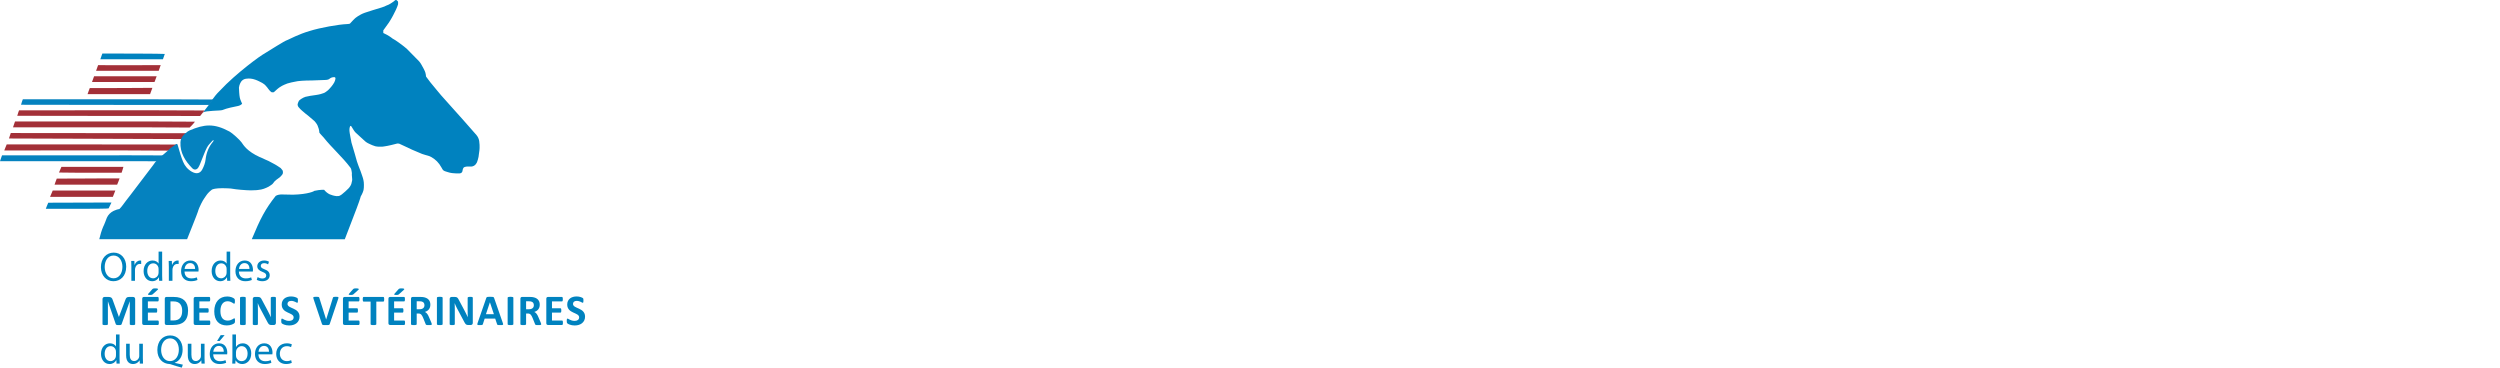 <svg width="680" height="100" viewBox="0 0 680 100" fill="none" xmlns="http://www.w3.org/2000/svg">
<g clip-path="url(#clip0_3937_46)">
<path fill-rule="evenodd" clip-rule="evenodd" d="M130.346 38.385C130.252 37.768 129.987 37.188 129.579 36.715C128.076 34.969 124.049 30.44 122.275 28.484C122.275 28.466 120.718 26.753 119.96 25.893C119.96 25.875 117.982 23.554 117.039 22.367C117.039 22.349 116.241 21.347 115.883 20.824C115.877 20.524 115.784 20.087 115.707 19.782C115.67 19.642 115.622 19.505 115.561 19.373C115.408 19.044 115.139 18.452 114.891 18.07C114.764 17.782 114.56 17.495 114.521 17.412C114.476 17.355 114.393 17.207 114.311 17.085C114.311 17.067 114.103 16.801 114.009 16.692C114.009 16.674 110.674 13.294 110.593 13.221C110.5 13.142 110.458 13.098 110.318 13.001C109.39 12.22 107.58 10.883 106.736 10.465C106.538 10.293 105.716 9.634 104.256 8.977V8.261C104.646 7.714 105.798 6.13 105.798 6.112C105.941 5.888 106.24 5.414 106.24 5.396C106.268 5.315 107.027 4.107 107.011 4.018C107.077 3.863 107.672 2.688 107.727 2.585C107.872 2.271 108.252 1.356 108.278 1.152V0.712C108.285 0.576 108.286 0.446 108.223 0.381C108.139 0.266 108.046 0.163 107.932 0.078C107.786 -0.029 107.584 -0.023 107.442 0.089C107.224 0.26 107.05 0.474 106.79 0.601C106.772 0.601 106.455 0.836 106.294 0.932C106.276 0.932 106.013 1.073 105.908 1.152C105.89 1.152 105.706 1.299 105.577 1.317C105.3 1.408 104.789 1.653 104.586 1.758C104.567 1.758 103.988 1.985 103.814 2.033C102.828 2.333 99.65 3.288 99.241 3.466C97.711 4.009 96.677 4.889 96.541 5.009C96.523 5.009 95.623 5.909 95.218 6.387C95.151 6.539 94.433 6.52 94.336 6.552C92.103 6.644 87.154 7.502 84.215 8.432C81.375 9.246 78.641 10.691 78.246 10.85C77.256 11.155 73.716 13.513 71.369 14.908C71.239 14.917 64.45 19.669 59.7 24.772C58.106 26.3 56.797 28.538 56.797 28.538C56.415 29.057 55.23 30.545 55.213 30.595C55.966 30.053 59.961 30.152 60.483 29.937C61.743 29.417 63.637 29.046 64.759 28.825C65.104 28.756 65.64 28.511 65.856 28.21C65.852 28.185 65.326 27.087 65.238 26.61C65.084 25.993 64.992 24.139 64.992 23.826C65.086 23.006 65.489 22.347 65.578 22.221C65.883 21.785 66.357 21.493 66.885 21.419C67.967 21.269 68.535 21.447 68.795 21.485C69.741 21.717 70.454 22.116 70.472 22.116C71.845 22.742 72.192 23.197 72.316 23.362C72.58 23.658 72.755 23.829 72.913 24.093C72.913 24.111 73.482 24.884 73.881 25.09C74.09 25.121 74.41 25.142 74.529 25.04C75.084 24.548 75.734 23.887 76.416 23.523C76.711 23.305 77.97 22.747 78.176 22.704C78.883 22.497 79.631 22.32 80.368 22.195C80.98 22.02 82.733 21.885 84.853 21.885C85.264 21.863 88.551 21.741 88.716 21.741C89.569 21.686 89.646 21.319 89.934 21.221C90.186 21.056 90.704 20.946 91.085 21C91.329 21.21 91.229 21.376 91.229 21.432C91.222 21.504 91.185 22.16 90.532 23.03C90.146 23.618 89.246 24.543 89.228 24.543C89.054 24.684 88.408 25.193 88.14 25.285C87.652 25.483 86.845 25.721 85.959 25.838C84.88 25.953 83.811 26.17 83.081 26.336C82.372 26.546 81.439 27.205 81.309 27.417C81.181 27.624 81.005 28.1 80.966 28.296C80.91 28.569 81.037 28.928 81.215 29.143C81.935 30.014 82.338 30.216 83.175 30.97L83.739 31.401C83.891 31.521 85.549 32.928 85.549 32.946C86.131 33.611 86.427 34.101 86.529 34.59C86.603 34.626 86.875 35.59 86.861 36.068C87.029 36.36 87.997 37.34 87.997 37.359C90.296 40.257 93.097 42.651 95.324 45.62C95.444 45.779 95.524 45.965 95.558 46.162C95.617 46.492 95.78 47.086 95.698 47.554C95.698 47.654 95.751 48.331 95.791 48.704C95.809 48.862 95.797 49.02 95.761 49.175C95.683 49.504 95.555 50.044 95.555 50.056C95.327 50.655 94.894 51.2 94.445 51.577C94.442 51.61 93.508 52.476 93.012 52.844C92.994 52.844 92.669 53.138 92.406 53.23C92.142 53.377 91.524 53.34 91.524 53.34C90.899 53.289 90.091 53.045 89.65 52.844C89.047 52.548 88.571 52.122 88.162 51.632C88.162 51.632 87.24 51.535 85.517 51.908C85.507 51.989 83.897 52.842 79.731 52.955C79.253 52.955 77.159 52.899 76.866 52.899C76.081 52.867 75.454 52.994 74.992 53.285C72.182 56.827 70.82 59.435 68.486 65.064C69.884 65.042 91.185 65.086 93.783 65.078C93.828 64.902 97.608 55.217 97.641 54.939C97.893 54.158 98.066 53.73 98.129 53.414C98.556 52.737 98.885 51.843 98.908 51.522C99.016 50.923 99.019 49.57 98.853 48.986C98.805 48.502 98.144 46.829 98.137 46.727C98.141 46.63 97.909 46.201 97.861 46.011C97.861 45.993 97.107 44.101 97.09 43.917C97.025 43.652 96.513 41.959 96.483 41.768C96.483 41.75 95.632 38.873 95.601 38.792C95.601 38.737 95.034 35.953 95.05 35.597V35.101C95.034 34.846 95.142 34.699 95.2 34.409C95.234 34.239 95.457 34.196 95.552 34.341C95.706 34.576 95.877 34.893 95.988 35.046C95.988 35.064 96.451 35.82 96.759 36.092C96.759 36.111 99.33 38.462 99.349 38.462C99.423 38.517 99.71 38.742 99.728 38.742C99.802 38.797 100.27 39.063 100.625 39.207C100.889 39.336 101.549 39.637 102.087 39.782C102.216 39.836 102.876 39.894 102.931 39.894H103.978C104.052 39.894 104.332 39.843 104.419 39.838C105.52 39.709 107.645 39.151 107.725 39.122C108.131 38.952 108.578 39.085 108.596 39.085C108.737 39.11 111.352 40.395 112.053 40.701C112.071 40.701 114.774 41.864 114.794 41.864C116.411 42.414 116.474 42.271 117.268 42.694C118.496 43.376 119.378 44.284 120.056 45.517C120.139 45.645 120.332 46.032 120.401 46.12C120.401 46.139 120.658 46.396 120.676 46.396C120.759 46.46 120.988 46.562 121.007 46.562C121.11 46.57 122.319 47.044 122.995 47.084C123.36 47.117 123.321 47.113 123.376 47.113C123.473 47.144 123.964 47.168 124.092 47.168H124.753C125.629 47.211 125.795 46.738 125.855 46.177C125.847 46.04 125.966 45.864 125.966 45.846C126.047 45.614 126.21 45.466 126.462 45.405C126.741 45.341 126.884 45.277 127.178 45.295C127.539 45.286 128.096 45.295 128.169 45.295C128.464 45.314 128.623 45.197 128.831 45.13C129.216 44.97 129.554 44.521 129.657 44.303C129.758 44.165 130.23 42.822 130.254 41.964C130.263 41.882 130.37 41.246 130.37 41.117C130.395 41.052 130.562 39.814 130.344 38.389L130.346 38.385Z" fill="#0082BF"/>
<path fill-rule="evenodd" clip-rule="evenodd" d="M43.708 17.707C43.488 18.295 43.339 18.762 43.164 19.265H26.129C26.311 18.723 26.5 18.219 26.682 17.721C32.366 17.729 38.093 17.767 43.708 17.707Z" fill="#A33038"/>
<path fill-rule="evenodd" clip-rule="evenodd" d="M25.587 20.753H42.607C42.435 21.294 42.219 21.742 42.036 22.295H25.028C25.217 21.767 25.394 21.258 25.587 20.753Z" fill="#A33038"/>
<path fill-rule="evenodd" clip-rule="evenodd" d="M41.449 23.893C41.189 24.59 41.039 25.03 40.823 25.602H23.815C24.024 25.058 24.193 24.474 24.421 23.949C30.131 23.965 35.803 23.942 41.449 23.893Z" fill="#A33038"/>
<path fill-rule="evenodd" clip-rule="evenodd" d="M53.015 33.096C52.871 33.396 51.648 34.675 51.576 34.694C35.044 34.565 20.16 34.675 3.536 34.638C3.815 33.905 3.892 33.492 4.087 33.04C20.896 33.077 36.298 32.967 53.015 33.096Z" fill="#A33038"/>
<path fill-rule="evenodd" clip-rule="evenodd" d="M50.712 36.231C50.697 36.345 49.499 37.728 49.45 37.825C49.432 37.825 18.166 37.715 2.434 37.669C2.631 37.039 2.752 36.651 2.929 36.182C19.148 36.182 34.492 36.231 50.712 36.231Z" fill="#A33038"/>
<path fill-rule="evenodd" clip-rule="evenodd" d="M48.144 39.309C48.106 39.437 46.151 40.967 46.106 40.977C31.375 40.848 15.989 40.959 1.165 40.921C1.391 40.284 1.579 39.907 1.827 39.268C17.171 39.226 32.813 39.337 48.144 39.309Z" fill="#A33038"/>
<path fill-rule="evenodd" clip-rule="evenodd" d="M16.706 45.385H33.568C33.434 45.948 33.239 46.453 33.072 46.983C27.393 46.969 21.642 47.024 16.044 46.928C16.259 46.408 16.469 45.929 16.706 45.385Z" fill="#A33038"/>
<path fill-rule="evenodd" clip-rule="evenodd" d="M32.521 48.526C32.35 49.145 32.072 49.656 31.86 50.234H14.832C15.009 49.658 15.245 49.142 15.438 48.581C21.184 48.614 26.767 48.484 32.521 48.526Z" fill="#A33038"/>
<path fill-rule="evenodd" clip-rule="evenodd" d="M14.337 51.832H31.365C31.152 52.409 30.933 52.98 30.703 53.541H13.62C13.854 52.996 14.069 52.464 14.336 51.832H14.337Z" fill="#A33038"/>
<path fill-rule="evenodd" clip-rule="evenodd" d="M30.319 55.083C30.161 55.444 29.804 56.158 29.546 56.681C29.046 56.843 17.533 56.791 12.463 56.791C12.496 56.622 12.774 56.008 13.124 55.138C15.09 55.138 29.015 55.082 30.319 55.082V55.083Z" fill="#0082BF"/>
<path fill-rule="evenodd" clip-rule="evenodd" d="M55.629 30.05C55.544 30.172 55.177 30.647 54.44 31.546C36.949 31.587 22.153 31.488 4.692 31.498C5.033 30.452 5.001 30.415 5.188 30.009C22.931 30.031 37.971 29.943 55.628 30.049L55.629 30.05Z" fill="#A33038"/>
<path fill-rule="evenodd" clip-rule="evenodd" d="M44.824 14.674C44.659 15.158 44.46 15.631 44.314 16.123H27.286C27.416 15.675 27.8 14.698 27.837 14.557C31.511 14.557 44.343 14.576 44.823 14.674H44.824Z" fill="#0082BF"/>
<path fill-rule="evenodd" clip-rule="evenodd" d="M47.17 42.277C31.795 42.194 15.902 42.283 0.552 42.25C0.357 42.701 0.281 43.116 0.001 43.848C15.233 43.881 31.459 43.791 46.786 43.876C46.902 43.34 47.029 42.807 47.171 42.277H47.17Z" fill="#0582BF"/>
<path fill-rule="evenodd" clip-rule="evenodd" d="M58.085 27.062C58.015 27.249 57.189 28.035 56.989 28.55C39.498 28.591 23.175 28.485 5.715 28.495C6.056 27.449 6.024 27.412 6.211 27.007C23.954 27.028 40.426 26.956 58.084 27.062H58.085Z" fill="#0582BF"/>
<path d="M76.847 46.322C76.708 46.112 76.351 45.716 76.351 45.716C76.152 45.553 75.524 45.165 75.524 45.165C75.387 45.083 75.084 44.889 75.084 44.889C74.98 44.809 74.699 44.669 74.699 44.669C74.6 44.61 73.308 43.912 73.046 43.787C72.901 43.719 71.419 43.09 71.227 42.961C71.187 42.942 70.982 42.853 70.688 42.727C70.686 42.732 70.683 42.737 70.681 42.742C67.203 41.144 66.273 39.546 65.674 38.689C65.235 38.06 63.226 36.209 62.403 35.767C58.185 33.497 55.569 33.773 51.569 35.475C51.391 35.55 51.222 35.653 51.064 35.763C50.025 36.48 49.151 37.361 49.083 38.672C48.935 41.475 50.332 43.747 52.284 45.749C52.843 46.324 53.55 46.204 53.964 45.532C54.327 44.944 54.541 44.265 54.811 43.621C55.302 42.448 55.712 41.233 56.299 40.11C56.658 39.423 57.278 38.872 57.792 38.27C57.866 38.183 58.014 38.157 58.127 38.104C58.08 38.234 58.065 38.391 57.98 38.491C56.763 39.914 56.122 41.559 55.911 43.438C55.81 44.338 55.459 45.236 55.045 46.044C54.449 47.208 53.427 47.401 52.2 46.724C51.055 46.091 50.257 45.114 49.789 43.98C49.238 42.649 48.855 41.255 48.46 39.874C48.282 39.25 48.262 39.08 47.95 39.172C47.911 39.207 47.871 39.24 47.825 39.271C47.316 39.613 46.819 39.984 46.31 40.336C46.079 40.583 45.829 40.812 45.603 41.019C44.976 41.595 44.311 42.136 43.656 42.684C43.655 42.683 43.653 42.682 43.652 42.681C43.625 42.705 43.599 42.728 43.574 42.752C43.54 42.781 43.506 42.81 43.472 42.838C43.474 42.839 43.475 42.841 43.477 42.842C42.788 43.484 42.302 44.032 42.185 44.172C42.015 44.426 41.634 44.944 41.634 44.944C41.291 45.409 35.517 52.99 35.517 52.99C35.261 53.302 34.746 53.981 34.746 53.981C34.576 54.215 34.195 54.697 34.195 54.697C33.623 55.411 33.141 56.215 32.486 56.846C32.006 56.917 31.6 57.061 31.219 57.232C30.983 57.332 30.878 57.368 30.834 57.397C30.052 57.809 29.441 58.393 29.07 59.215C29.038 59.331 28.233 61.428 28.079 61.64C27.652 62.629 27.27 63.916 27 65.059C27.174 65.067 48.677 65.059 50.893 65.057C50.91 64.983 53.744 57.971 53.813 57.617C54.197 56.215 55.338 54.239 55.302 54.366C55.331 54.285 55.467 54.091 55.467 54.091C55.693 53.748 56.182 53.044 56.182 53.044C56.364 52.783 56.574 52.554 56.789 52.328C56.789 52.328 57.345 51.764 57.671 51.557C58.648 51.155 60.188 51.209 60.38 51.192L60.464 51.188L61.969 51.226C62.391 51.243 62.795 51.281 62.795 51.281C64.628 51.609 66.875 51.72 66.875 51.72C67.639 51.808 69.607 51.756 69.739 51.722C69.739 51.722 70.154 51.697 70.235 51.666C71.369 51.57 72.229 51.2 73.046 50.784C73.454 50.562 74.027 50.131 74.148 50.013L74.368 49.737C74.79 49.058 75.519 48.686 76.132 48.195C76.132 48.195 76.668 47.684 76.848 47.368C77.014 47.124 76.983 46.575 76.848 46.322H76.847Z" fill="#0582BF"/>
<path d="M32.518 90.971V97.5C32.518 97.98 32.541 98.527 32.563 98.895H31.692L31.648 97.958H31.614C31.324 98.56 30.677 99.017 29.795 99.017C28.489 99.017 27.473 97.912 27.473 96.272C27.462 94.475 28.59 93.381 29.896 93.381C30.733 93.381 31.279 93.771 31.525 94.196H31.547V90.97H32.518V90.971ZM31.547 95.692C31.547 95.569 31.536 95.401 31.503 95.279C31.358 94.665 30.822 94.151 30.085 94.151C29.069 94.151 28.467 95.044 28.467 96.227C28.467 97.321 29.014 98.225 30.063 98.225C30.721 98.225 31.324 97.779 31.503 97.054C31.536 96.92 31.547 96.786 31.547 96.629V95.692Z" fill="#0082BF"/>
<path d="M38.859 97.41C38.859 97.98 38.87 98.47 38.903 98.895H38.032L37.977 98.013H37.955C37.709 98.448 37.129 99.017 36.169 99.017C35.32 99.017 34.304 98.538 34.304 96.651V93.493H35.287V96.473C35.287 97.5 35.611 98.203 36.493 98.203C37.151 98.203 37.609 97.745 37.787 97.299C37.843 97.165 37.876 96.986 37.876 96.797V93.494H38.859V97.412V97.41Z" fill="#0082BF"/>
<path d="M49.452 100C48.436 99.733 47.443 99.431 46.572 99.129C46.404 99.073 46.259 99.017 46.114 99.017C44.317 98.95 42.8 97.634 42.8 95.2C42.8 92.767 44.262 91.238 46.293 91.238C48.325 91.238 49.675 92.823 49.675 95.044C49.675 96.986 48.782 98.214 47.532 98.66V98.705C48.28 98.895 49.095 99.073 49.731 99.184L49.453 99.999L49.452 100ZM48.648 95.1C48.648 93.582 47.867 92.031 46.271 92.031C44.675 92.031 43.827 93.549 43.827 95.178C43.827 96.807 44.697 98.225 46.237 98.225C47.777 98.225 48.647 96.807 48.647 95.1H48.648Z" fill="#0082BF"/>
<path d="M55.635 97.41C55.635 97.98 55.647 98.47 55.68 98.895H54.809L54.754 98.013H54.731C54.486 98.448 53.906 99.017 52.945 99.017C52.097 99.017 51.081 98.538 51.081 96.651V93.493H52.063V96.473C52.063 97.5 52.387 98.203 53.269 98.203C53.928 98.203 54.385 97.745 54.563 97.299C54.62 97.165 54.653 96.986 54.653 96.797V93.494H55.635V97.412V97.41Z" fill="#0082BF"/>
<path d="M57.991 96.373C58.013 97.701 58.85 98.248 59.843 98.248C60.546 98.248 60.981 98.126 61.338 97.97L61.517 98.673C61.171 98.829 60.569 99.019 59.709 99.019C58.046 99.019 57.052 97.913 57.052 96.284C57.052 94.655 58.013 93.382 59.587 93.382C61.361 93.382 61.819 94.923 61.819 95.916C61.819 96.117 61.808 96.262 61.786 96.374H57.991V96.373ZM60.871 95.67C60.882 95.056 60.614 94.085 59.509 94.085C58.505 94.085 58.08 94.989 58.003 95.67H60.872H60.871ZM61.094 91.161L59.732 92.757H59.041L60.023 91.161H61.095H61.094Z" fill="#0082BF"/>
<path d="M63.215 90.971H64.186V94.364H64.208C64.554 93.761 65.18 93.381 66.05 93.381C67.4 93.381 68.337 94.497 68.337 96.126C68.337 98.057 67.109 99.017 65.904 99.017C65.122 99.017 64.498 98.716 64.085 98.013H64.062L64.006 98.895H63.169C63.192 98.527 63.214 97.98 63.214 97.5V90.971H63.215ZM64.186 96.73C64.186 96.852 64.197 96.975 64.23 97.087C64.409 97.767 64.99 98.236 65.704 98.236C66.741 98.236 67.345 97.4 67.345 96.161C67.345 95.078 66.787 94.151 65.727 94.151C65.068 94.151 64.444 94.62 64.243 95.357C64.209 95.48 64.186 95.614 64.186 95.77V96.731V96.73Z" fill="#0082BF"/>
<path d="M70.291 96.373C70.313 97.701 71.151 98.248 72.145 98.248C72.847 98.248 73.283 98.126 73.64 97.97L73.819 98.673C73.473 98.828 72.871 99.019 72.011 99.019C70.348 99.019 69.354 97.913 69.354 96.284C69.354 94.655 70.314 93.382 71.888 93.382C73.663 93.382 74.121 94.923 74.121 95.916C74.121 96.117 74.109 96.262 74.087 96.374H70.292L70.291 96.373ZM73.171 95.67C73.182 95.056 72.915 94.085 71.81 94.085C70.805 94.085 70.381 94.989 70.303 95.67H73.172H73.171Z" fill="#0082BF"/>
<path d="M79.366 98.705C79.109 98.828 78.54 99.017 77.814 99.017C76.184 99.017 75.124 97.912 75.124 96.26C75.124 94.608 76.263 93.38 78.026 93.38C78.607 93.38 79.12 93.525 79.388 93.671L79.165 94.419C78.93 94.296 78.562 94.162 78.026 94.162C76.787 94.162 76.118 95.089 76.118 96.205C76.118 97.455 76.921 98.225 77.993 98.225C78.551 98.225 78.919 98.091 79.199 97.969L79.366 98.706V98.705Z" fill="#0082BF"/>
<path d="M36.766 88.179C36.766 88.218 36.755 88.253 36.734 88.285C36.712 88.316 36.673 88.342 36.616 88.361C36.559 88.381 36.484 88.396 36.389 88.408C36.294 88.42 36.175 88.426 36.03 88.426C35.885 88.426 35.771 88.42 35.676 88.408C35.581 88.396 35.507 88.381 35.452 88.361C35.397 88.341 35.357 88.316 35.334 88.285C35.311 88.253 35.299 88.218 35.299 88.179V81.974H35.287L33.078 88.173C33.062 88.224 33.036 88.266 33.001 88.3C32.966 88.333 32.918 88.36 32.856 88.379C32.795 88.399 32.718 88.411 32.624 88.417C32.529 88.423 32.416 88.426 32.282 88.426C32.148 88.426 32.035 88.421 31.94 88.411C31.846 88.401 31.768 88.386 31.708 88.364C31.647 88.343 31.599 88.316 31.563 88.285C31.528 88.253 31.504 88.216 31.493 88.173L29.36 81.974H29.348V88.179C29.348 88.218 29.337 88.253 29.316 88.285C29.293 88.316 29.253 88.342 29.195 88.361C29.136 88.381 29.06 88.396 28.968 88.408C28.875 88.42 28.756 88.426 28.612 88.426C28.467 88.426 28.352 88.42 28.258 88.408C28.163 88.396 28.088 88.381 28.03 88.361C27.973 88.341 27.934 88.316 27.913 88.285C27.891 88.253 27.881 88.218 27.881 88.179V81.385C27.881 81.185 27.934 81.031 28.039 80.926C28.145 80.82 28.287 80.767 28.464 80.767H29.477C29.659 80.767 29.813 80.782 29.943 80.811C30.073 80.84 30.184 80.889 30.279 80.958C30.373 81.026 30.452 81.117 30.514 81.229C30.577 81.341 30.632 81.48 30.679 81.645L32.329 86.188H32.352L34.061 81.657C34.112 81.492 34.168 81.352 34.229 81.238C34.289 81.125 34.361 81.032 34.441 80.962C34.522 80.891 34.617 80.841 34.727 80.812C34.836 80.783 34.964 80.768 35.11 80.768H36.153C36.258 80.768 36.35 80.782 36.426 80.809C36.503 80.836 36.566 80.876 36.615 80.93C36.665 80.983 36.702 81.047 36.727 81.124C36.752 81.2 36.765 81.288 36.765 81.386V88.18L36.766 88.179Z" fill="#0082BF"/>
<path d="M43.2 87.785C43.2 87.898 43.195 87.994 43.185 88.07C43.175 88.147 43.161 88.209 43.141 88.257C43.121 88.304 43.096 88.338 43.067 88.36C43.038 88.381 43.005 88.392 42.97 88.392H39.139C39.01 88.392 38.901 88.354 38.812 88.278C38.724 88.201 38.68 88.076 38.68 87.903V81.257C38.68 81.085 38.724 80.96 38.812 80.883C38.901 80.807 39.01 80.769 39.139 80.769H42.946C42.981 80.769 43.012 80.779 43.04 80.798C43.067 80.818 43.091 80.852 43.111 80.901C43.13 80.951 43.145 81.013 43.155 81.091C43.165 81.167 43.17 81.264 43.17 81.382C43.17 81.492 43.165 81.585 43.155 81.662C43.145 81.738 43.131 81.8 43.111 81.848C43.09 81.895 43.067 81.929 43.04 81.951C43.013 81.972 42.981 81.984 42.946 81.984H40.223V83.846H42.527C42.562 83.846 42.595 83.857 42.625 83.878C42.654 83.899 42.679 83.933 42.698 83.979C42.717 84.024 42.732 84.084 42.742 84.162C42.752 84.238 42.758 84.332 42.758 84.441C42.758 84.551 42.752 84.649 42.742 84.724C42.732 84.798 42.718 84.859 42.698 84.904C42.678 84.949 42.654 84.981 42.625 85.001C42.596 85.021 42.562 85.031 42.527 85.031H40.223V87.181H42.969C43.004 87.181 43.036 87.192 43.066 87.214C43.095 87.235 43.121 87.27 43.14 87.317C43.159 87.365 43.174 87.426 43.184 87.503C43.194 87.58 43.199 87.675 43.199 87.789L43.2 87.785ZM41.385 78.711C41.436 78.652 41.486 78.606 41.535 78.569C41.584 78.534 41.642 78.507 41.712 78.487C41.78 78.467 41.864 78.455 41.962 78.449C42.061 78.443 42.182 78.44 42.327 78.44C42.508 78.44 42.648 78.452 42.748 78.475C42.849 78.498 42.917 78.529 42.955 78.566C42.992 78.604 43.001 78.646 42.981 78.693C42.961 78.74 42.923 78.79 42.869 78.84L41.561 80.019C41.522 80.054 41.481 80.084 41.44 80.11C41.399 80.135 41.349 80.157 41.29 80.174C41.231 80.192 41.161 80.204 41.078 80.213C40.996 80.221 40.893 80.225 40.772 80.225C40.638 80.225 40.531 80.219 40.451 80.207C40.37 80.195 40.313 80.176 40.28 80.15C40.246 80.125 40.233 80.092 40.242 80.053C40.25 80.013 40.277 79.966 40.324 79.911L41.385 78.709V78.711Z" fill="#0082BF"/>
<path d="M51.155 84.467C51.155 85.166 51.064 85.765 50.882 86.261C50.699 86.758 50.437 87.163 50.096 87.478C49.754 87.793 49.338 88.023 48.85 88.17C48.361 88.317 47.779 88.391 47.103 88.391H45.282C45.152 88.391 45.043 88.353 44.955 88.277C44.866 88.2 44.822 88.075 44.822 87.903V81.256C44.822 81.083 44.866 80.959 44.955 80.882C45.043 80.806 45.152 80.768 45.282 80.768H47.238C47.917 80.768 48.494 80.847 48.967 81.006C49.441 81.165 49.839 81.401 50.163 81.713C50.487 82.026 50.733 82.411 50.902 82.87C51.071 83.33 51.155 83.862 51.155 84.467ZM49.553 84.521C49.553 84.16 49.51 83.824 49.426 83.513C49.341 83.202 49.206 82.934 49.02 82.706C48.833 82.478 48.593 82.3 48.3 82.172C48.008 82.045 47.624 81.981 47.149 81.981H46.366V87.166H47.173C47.598 87.166 47.955 87.111 48.245 87.001C48.536 86.892 48.778 86.726 48.973 86.504C49.167 86.281 49.313 86.006 49.41 85.676C49.506 85.346 49.554 84.961 49.554 84.522L49.553 84.521Z" fill="#0082BF"/>
<path d="M57.2 87.785C57.2 87.898 57.195 87.994 57.185 88.07C57.175 88.147 57.161 88.209 57.141 88.257C57.121 88.304 57.097 88.338 57.067 88.36C57.038 88.381 57.005 88.392 56.97 88.392H53.139C53.01 88.392 52.901 88.354 52.813 88.278C52.724 88.201 52.68 88.076 52.68 87.903V81.257C52.68 81.084 52.724 80.96 52.813 80.883C52.901 80.807 53.01 80.769 53.139 80.769H56.946C56.981 80.769 57.012 80.779 57.04 80.798C57.067 80.818 57.092 80.852 57.111 80.901C57.13 80.951 57.145 81.013 57.155 81.091C57.165 81.167 57.17 81.264 57.17 81.382C57.17 81.492 57.165 81.585 57.155 81.662C57.145 81.738 57.131 81.8 57.111 81.848C57.09 81.895 57.067 81.929 57.04 81.951C57.013 81.972 56.981 81.984 56.946 81.984H54.224V83.846H56.527C56.563 83.846 56.595 83.857 56.625 83.878C56.654 83.899 56.679 83.933 56.698 83.979C56.718 84.024 56.733 84.084 56.743 84.162C56.753 84.238 56.758 84.332 56.758 84.441C56.758 84.551 56.753 84.649 56.743 84.724C56.733 84.798 56.718 84.859 56.698 84.904C56.678 84.949 56.654 84.981 56.625 85.001C56.596 85.021 56.563 85.031 56.527 85.031H54.224V87.181H56.969C57.004 87.181 57.036 87.192 57.066 87.214C57.096 87.235 57.121 87.27 57.14 87.317C57.159 87.365 57.174 87.426 57.184 87.503C57.194 87.58 57.199 87.675 57.199 87.789L57.2 87.785Z" fill="#0082BF"/>
<path d="M63.918 87.237C63.918 87.335 63.915 87.419 63.909 87.487C63.903 87.555 63.894 87.615 63.883 87.664C63.87 87.713 63.855 87.756 63.835 87.791C63.815 87.826 63.784 87.866 63.741 87.912C63.697 87.957 63.614 88.015 63.49 88.085C63.367 88.156 63.216 88.224 63.037 88.289C62.858 88.353 62.654 88.407 62.424 88.451C62.194 88.494 61.946 88.515 61.679 88.515C61.156 88.515 60.686 88.434 60.265 88.274C59.845 88.113 59.488 87.872 59.193 87.552C58.899 87.232 58.672 86.832 58.516 86.353C58.359 85.873 58.28 85.316 58.28 84.68C58.28 84.043 58.367 83.456 58.54 82.953C58.713 82.45 58.954 82.028 59.265 81.686C59.575 81.344 59.947 81.084 60.381 80.909C60.815 80.731 61.293 80.643 61.816 80.643C62.028 80.643 62.232 80.661 62.428 80.696C62.624 80.731 62.806 80.778 62.973 80.835C63.14 80.892 63.29 80.958 63.424 81.032C63.558 81.107 63.651 81.171 63.703 81.223C63.757 81.276 63.793 81.321 63.812 81.356C63.831 81.391 63.847 81.436 63.859 81.492C63.871 81.547 63.88 81.611 63.886 81.686C63.892 81.76 63.895 81.853 63.895 81.962C63.895 82.08 63.891 82.181 63.883 82.263C63.874 82.346 63.86 82.413 63.841 82.463C63.821 82.514 63.798 82.552 63.771 82.575C63.744 82.598 63.712 82.61 63.676 82.61C63.617 82.61 63.543 82.576 63.452 82.506C63.362 82.438 63.245 82.362 63.101 82.276C62.957 82.192 62.786 82.115 62.588 82.046C62.39 81.977 62.153 81.942 61.878 81.942C61.576 81.942 61.306 82.005 61.068 82.128C60.83 82.252 60.627 82.429 60.46 82.658C60.293 82.888 60.167 83.166 60.08 83.492C59.994 83.818 59.95 84.185 59.95 84.594C59.95 85.041 59.997 85.43 60.089 85.757C60.182 86.085 60.314 86.356 60.484 86.568C60.656 86.78 60.862 86.938 61.103 87.043C61.344 87.147 61.617 87.199 61.919 87.199C62.194 87.199 62.432 87.166 62.633 87.101C62.833 87.037 63.005 86.964 63.148 86.886C63.292 86.807 63.41 86.737 63.502 86.674C63.595 86.611 63.666 86.579 63.718 86.579C63.757 86.579 63.788 86.587 63.812 86.602C63.835 86.618 63.855 86.65 63.871 86.697C63.888 86.744 63.899 86.809 63.907 86.894C63.915 86.978 63.919 87.091 63.919 87.233L63.918 87.237Z" fill="#0082BF"/>
<path d="M66.84 88.179C66.84 88.218 66.827 88.253 66.802 88.285C66.777 88.316 66.734 88.342 66.675 88.361C66.616 88.381 66.537 88.396 66.44 88.408C66.341 88.42 66.216 88.426 66.063 88.426C65.91 88.426 65.789 88.42 65.689 88.408C65.588 88.396 65.508 88.381 65.45 88.361C65.391 88.341 65.349 88.316 65.323 88.285C65.298 88.253 65.285 88.218 65.285 88.179V80.979C65.285 80.94 65.298 80.904 65.323 80.873C65.349 80.842 65.392 80.816 65.453 80.797C65.514 80.777 65.594 80.762 65.692 80.75C65.79 80.737 65.914 80.731 66.063 80.731C66.211 80.731 66.341 80.737 66.44 80.75C66.538 80.762 66.617 80.777 66.675 80.797C66.734 80.817 66.777 80.842 66.802 80.873C66.827 80.904 66.84 80.94 66.84 80.979V88.179Z" fill="#0082BF"/>
<path d="M75.043 87.849C75.043 87.94 75.027 88.02 74.996 88.091C74.964 88.161 74.922 88.22 74.869 88.267C74.816 88.315 74.753 88.349 74.681 88.371C74.608 88.392 74.534 88.403 74.46 88.403H73.8C73.662 88.403 73.543 88.389 73.444 88.362C73.343 88.335 73.252 88.285 73.167 88.212C73.083 88.14 73.001 88.041 72.923 87.918C72.844 87.794 72.756 87.634 72.657 87.437L70.76 83.872C70.65 83.66 70.538 83.432 70.424 83.185C70.31 82.94 70.208 82.701 70.117 82.469H70.105C70.121 82.752 70.132 83.034 70.14 83.315C70.148 83.596 70.152 83.885 70.152 84.184V88.173C70.152 88.212 70.141 88.247 70.12 88.279C70.098 88.31 70.061 88.337 70.009 88.358C69.955 88.379 69.884 88.396 69.793 88.408C69.703 88.42 69.587 88.426 69.445 88.426C69.304 88.426 69.194 88.42 69.104 88.408C69.013 88.396 68.943 88.38 68.891 88.358C68.84 88.337 68.805 88.31 68.786 88.279C68.766 88.247 68.757 88.212 68.757 88.173V81.321C68.757 81.136 68.811 80.998 68.919 80.906C69.026 80.813 69.159 80.767 69.317 80.767H70.147C70.296 80.767 70.422 80.78 70.525 80.805C70.626 80.83 70.718 80.872 70.798 80.932C70.879 80.991 70.954 81.072 71.025 81.176C71.096 81.281 71.168 81.408 71.243 81.562L72.729 84.349C72.815 84.518 72.901 84.683 72.985 84.847C73.07 85.009 73.151 85.172 73.23 85.335C73.308 85.498 73.385 85.658 73.46 85.816C73.534 85.973 73.607 86.131 73.678 86.287H73.684C73.672 86.013 73.663 85.725 73.658 85.428C73.652 85.129 73.649 84.844 73.649 84.573V80.996C73.649 80.957 73.661 80.922 73.684 80.89C73.707 80.859 73.746 80.831 73.802 80.808C73.857 80.785 73.93 80.768 74.02 80.758C74.111 80.748 74.226 80.743 74.368 80.743C74.502 80.743 74.613 80.748 74.704 80.758C74.794 80.768 74.864 80.784 74.913 80.808C74.962 80.831 74.996 80.859 75.017 80.89C75.036 80.922 75.046 80.958 75.046 80.996V87.848L75.043 87.849Z" fill="#0082BF"/>
<path d="M81.477 86.106C81.477 86.506 81.402 86.858 81.252 87.16C81.103 87.463 80.9 87.716 80.645 87.918C80.39 88.12 80.091 88.273 79.749 88.374C79.407 88.477 79.042 88.527 78.653 88.527C78.389 88.527 78.145 88.506 77.919 88.463C77.692 88.419 77.493 88.367 77.32 88.307C77.147 88.245 77.003 88.182 76.887 88.116C76.771 88.049 76.688 87.99 76.637 87.939C76.585 87.887 76.549 87.814 76.528 87.718C76.506 87.621 76.496 87.483 76.496 87.302C76.496 87.18 76.5 87.078 76.508 86.995C76.516 86.913 76.529 86.847 76.546 86.795C76.564 86.744 76.587 86.708 76.617 86.687C76.646 86.666 76.68 86.654 76.72 86.654C76.775 86.654 76.853 86.687 76.952 86.752C77.052 86.817 77.181 86.889 77.339 86.967C77.495 87.046 77.683 87.117 77.902 87.183C78.12 87.247 78.372 87.28 78.659 87.28C78.847 87.28 79.016 87.258 79.166 87.213C79.315 87.167 79.441 87.104 79.546 87.022C79.649 86.939 79.73 86.837 79.784 86.715C79.84 86.593 79.867 86.457 79.867 86.309C79.867 86.136 79.819 85.988 79.725 85.864C79.63 85.74 79.508 85.631 79.357 85.534C79.206 85.438 79.034 85.348 78.841 85.263C78.648 85.178 78.45 85.089 78.246 84.994C78.041 84.9 77.843 84.793 77.65 84.674C77.457 84.554 77.286 84.41 77.134 84.243C76.984 84.076 76.861 83.879 76.766 83.651C76.672 83.424 76.625 83.15 76.625 82.832C76.625 82.467 76.692 82.145 76.828 81.869C76.963 81.592 77.145 81.362 77.376 81.179C77.606 80.996 77.877 80.86 78.189 80.77C78.502 80.679 78.833 80.634 79.182 80.634C79.363 80.634 79.543 80.648 79.724 80.675C79.905 80.702 80.074 80.74 80.231 80.787C80.388 80.834 80.527 80.887 80.649 80.946C80.771 81.005 80.851 81.054 80.89 81.093C80.93 81.132 80.956 81.165 80.97 81.193C80.984 81.22 80.995 81.257 81.005 81.302C81.015 81.347 81.021 81.404 81.026 81.473C81.03 81.541 81.032 81.626 81.032 81.729C81.032 81.843 81.029 81.939 81.023 82.018C81.017 82.096 81.007 82.162 80.994 82.212C80.98 82.263 80.961 82.3 80.935 82.323C80.909 82.347 80.874 82.359 80.831 82.359C80.788 82.359 80.719 82.331 80.625 82.276C80.53 82.221 80.415 82.162 80.277 82.096C80.139 82.032 79.98 81.972 79.799 81.919C79.618 81.866 79.42 81.84 79.204 81.84C79.035 81.84 78.887 81.861 78.763 81.902C78.637 81.943 78.531 82.001 78.448 82.073C78.363 82.145 78.301 82.233 78.26 82.335C78.219 82.438 78.197 82.546 78.197 82.659C78.197 82.828 78.244 82.974 78.336 83.099C78.429 83.222 78.552 83.332 78.707 83.428C78.862 83.525 79.038 83.616 79.234 83.7C79.43 83.784 79.63 83.874 79.835 83.969C80.04 84.063 80.24 84.17 80.437 84.289C80.633 84.409 80.808 84.553 80.961 84.72C81.114 84.887 81.237 85.083 81.332 85.309C81.426 85.535 81.474 85.801 81.474 86.108L81.477 86.106Z" fill="#0082BF"/>
<path d="M89.691 88.121C89.67 88.188 89.645 88.241 89.614 88.283C89.583 88.324 89.532 88.355 89.461 88.377C89.391 88.398 89.294 88.412 89.173 88.418C89.051 88.424 88.892 88.427 88.695 88.427C88.538 88.427 88.403 88.427 88.292 88.424C88.18 88.422 88.085 88.417 88.006 88.409C87.928 88.401 87.863 88.389 87.815 88.374C87.766 88.358 87.725 88.339 87.691 88.315C87.658 88.292 87.632 88.263 87.615 88.229C87.597 88.196 87.581 88.154 87.565 88.103L85.296 81.344C85.249 81.202 85.221 81.091 85.21 81.008C85.2 80.926 85.221 80.863 85.27 80.822C85.319 80.781 85.403 80.756 85.52 80.746C85.638 80.736 85.803 80.731 86.015 80.731C86.196 80.731 86.337 80.734 86.439 80.743C86.542 80.751 86.62 80.764 86.675 80.784C86.73 80.804 86.768 80.833 86.789 80.872C86.81 80.912 86.832 80.961 86.852 81.019L88.708 86.9H88.714L90.535 81.049C90.551 80.983 90.57 80.929 90.594 80.887C90.618 80.846 90.658 80.814 90.715 80.79C90.772 80.767 90.854 80.751 90.96 80.743C91.065 80.734 91.211 80.731 91.396 80.731C91.581 80.731 91.717 80.737 91.817 80.749C91.918 80.761 91.986 80.789 92.023 80.834C92.061 80.879 92.073 80.943 92.059 81.025C92.045 81.108 92.014 81.217 91.967 81.355L89.692 88.12L89.691 88.121Z" fill="#0082BF"/>
<path d="M97.805 87.785C97.805 87.898 97.8 87.994 97.79 88.07C97.78 88.147 97.766 88.209 97.745 88.257C97.725 88.304 97.701 88.338 97.672 88.36C97.643 88.381 97.61 88.392 97.575 88.392H93.744C93.614 88.392 93.506 88.354 93.417 88.278C93.329 88.201 93.284 88.076 93.284 87.903V81.257C93.284 81.085 93.329 80.96 93.417 80.883C93.506 80.807 93.614 80.769 93.744 80.769H97.55C97.585 80.769 97.617 80.779 97.645 80.798C97.672 80.818 97.696 80.852 97.715 80.901C97.735 80.951 97.749 81.013 97.76 81.091C97.77 81.167 97.775 81.264 97.775 81.382C97.775 81.492 97.77 81.585 97.76 81.662C97.749 81.738 97.735 81.8 97.715 81.848C97.695 81.895 97.672 81.929 97.645 81.951C97.618 81.972 97.585 81.984 97.55 81.984H94.828V83.846H97.132C97.167 83.846 97.199 83.857 97.23 83.878C97.259 83.899 97.284 83.933 97.303 83.979C97.323 84.024 97.337 84.084 97.347 84.162C97.357 84.238 97.362 84.332 97.362 84.441C97.362 84.551 97.357 84.649 97.347 84.724C97.337 84.798 97.323 84.859 97.303 84.904C97.283 84.949 97.259 84.981 97.23 85.001C97.2 85.021 97.167 85.031 97.132 85.031H94.828V87.181H97.573C97.609 87.181 97.641 87.192 97.671 87.214C97.7 87.235 97.725 87.27 97.744 87.317C97.764 87.365 97.779 87.426 97.789 87.503C97.799 87.58 97.804 87.675 97.804 87.789L97.805 87.785ZM95.99 78.711C96.041 78.652 96.09 78.606 96.139 78.569C96.189 78.534 96.247 78.507 96.317 78.487C96.385 78.467 96.468 78.455 96.567 78.449C96.665 78.443 96.787 78.44 96.932 78.44C97.113 78.44 97.253 78.452 97.353 78.475C97.454 78.498 97.522 78.529 97.559 78.566C97.597 78.604 97.606 78.646 97.585 78.693C97.565 78.74 97.528 78.79 97.474 78.84L96.166 80.019C96.126 80.054 96.086 80.084 96.045 80.11C96.004 80.135 95.953 80.157 95.895 80.174C95.836 80.192 95.765 80.204 95.683 80.213C95.6 80.221 95.498 80.225 95.376 80.225C95.243 80.225 95.136 80.219 95.055 80.207C94.975 80.195 94.918 80.176 94.885 80.15C94.851 80.125 94.838 80.092 94.846 80.053C94.854 80.013 94.882 79.966 94.929 79.911L95.99 78.709V78.711Z" fill="#0082BF"/>
<path d="M104.498 81.403C104.498 81.517 104.493 81.614 104.483 81.695C104.473 81.775 104.459 81.841 104.439 81.889C104.419 81.938 104.394 81.974 104.365 81.998C104.336 82.021 104.303 82.033 104.268 82.033H102.359V88.178C102.359 88.217 102.346 88.252 102.321 88.284C102.296 88.315 102.254 88.341 102.194 88.36C102.135 88.38 102.055 88.395 101.956 88.407C101.855 88.419 101.731 88.425 101.582 88.425C101.433 88.425 101.308 88.419 101.208 88.407C101.107 88.395 101.028 88.38 100.969 88.36C100.91 88.34 100.868 88.315 100.843 88.284C100.818 88.252 100.804 88.217 100.804 88.178V82.033H98.896C98.857 82.033 98.823 82.021 98.795 81.998C98.768 81.974 98.744 81.938 98.725 81.889C98.705 81.84 98.691 81.775 98.681 81.695C98.671 81.614 98.665 81.517 98.665 81.403C98.665 81.29 98.671 81.185 98.681 81.103C98.691 81.02 98.705 80.955 98.725 80.905C98.745 80.856 98.768 80.821 98.795 80.8C98.822 80.779 98.857 80.768 98.896 80.768H104.27C104.305 80.768 104.337 80.779 104.367 80.8C104.397 80.821 104.422 80.857 104.441 80.905C104.461 80.955 104.475 81.02 104.485 81.103C104.495 81.185 104.5 81.286 104.5 81.403H104.498Z" fill="#0082BF"/>
<path d="M110.173 87.785C110.173 87.898 110.168 87.994 110.158 88.07C110.148 88.147 110.134 88.209 110.113 88.257C110.093 88.304 110.069 88.338 110.04 88.36C110.011 88.381 109.978 88.392 109.942 88.392H106.112C105.982 88.392 105.874 88.354 105.785 88.278C105.697 88.201 105.653 88.076 105.653 87.903V81.257C105.653 81.085 105.697 80.96 105.785 80.883C105.874 80.807 105.982 80.769 106.112 80.769H109.918C109.954 80.769 109.985 80.779 110.013 80.798C110.04 80.818 110.064 80.852 110.083 80.901C110.103 80.951 110.117 81.013 110.127 81.091C110.138 81.167 110.143 81.264 110.143 81.382C110.143 81.492 110.138 81.585 110.127 81.662C110.117 81.738 110.103 81.8 110.083 81.848C110.063 81.895 110.04 81.929 110.013 81.951C109.986 81.972 109.954 81.984 109.918 81.984H107.196V83.846H109.5C109.535 83.846 109.567 83.857 109.598 83.878C109.627 83.899 109.652 83.933 109.671 83.979C109.691 84.024 109.705 84.084 109.715 84.162C109.725 84.238 109.73 84.332 109.73 84.441C109.73 84.551 109.725 84.649 109.715 84.724C109.705 84.798 109.691 84.859 109.671 84.904C109.651 84.949 109.627 84.981 109.598 85.001C109.568 85.021 109.535 85.031 109.5 85.031H107.196V87.181H109.941C109.977 87.181 110.009 87.192 110.039 87.214C110.068 87.235 110.093 87.27 110.112 87.317C110.133 87.365 110.147 87.426 110.157 87.503C110.167 87.58 110.172 87.675 110.172 87.789L110.173 87.785ZM108.358 78.711C108.409 78.652 108.458 78.606 108.507 78.569C108.557 78.534 108.615 78.507 108.684 78.487C108.753 78.467 108.836 78.455 108.935 78.449C109.033 78.443 109.155 78.44 109.3 78.44C109.481 78.44 109.621 78.452 109.721 78.475C109.822 78.498 109.89 78.529 109.927 78.566C109.965 78.604 109.974 78.646 109.954 78.693C109.933 78.74 109.896 78.79 109.842 78.84L108.534 80.019C108.494 80.054 108.454 80.084 108.413 80.11C108.372 80.135 108.321 80.157 108.263 80.174C108.204 80.192 108.133 80.204 108.051 80.213C107.968 80.221 107.866 80.225 107.744 80.225C107.61 80.225 107.504 80.219 107.423 80.207C107.343 80.195 107.286 80.176 107.252 80.15C107.219 80.125 107.206 80.092 107.214 80.053C107.222 80.013 107.249 79.966 107.297 79.911L108.358 78.709V78.711Z" fill="#0082BF"/>
<path d="M117.449 88.191C117.449 88.234 117.441 88.27 117.426 88.3C117.41 88.329 117.373 88.354 117.315 88.373C117.255 88.393 117.169 88.406 117.055 88.414C116.942 88.422 116.786 88.426 116.59 88.426C116.425 88.426 116.293 88.422 116.194 88.414C116.096 88.406 116.018 88.391 115.962 88.37C115.905 88.349 115.865 88.321 115.841 88.288C115.818 88.254 115.798 88.214 115.782 88.167L115.098 86.465C115.016 86.272 114.935 86.101 114.857 85.952C114.778 85.803 114.691 85.678 114.594 85.578C114.498 85.477 114.387 85.401 114.262 85.35C114.136 85.299 113.99 85.274 113.825 85.274H113.342V88.179C113.342 88.218 113.329 88.253 113.304 88.285C113.279 88.316 113.237 88.342 113.178 88.361C113.118 88.381 113.04 88.396 112.942 88.408C112.844 88.42 112.718 88.426 112.565 88.426C112.412 88.426 112.292 88.42 112.191 88.408C112.09 88.396 112.011 88.381 111.953 88.361C111.893 88.341 111.852 88.316 111.829 88.285C111.806 88.253 111.794 88.218 111.794 88.179V81.255C111.794 81.082 111.838 80.958 111.927 80.881C112.015 80.805 112.124 80.767 112.253 80.767H114.227C114.428 80.767 114.592 80.771 114.722 80.779C114.852 80.787 114.97 80.797 115.076 80.808C115.383 80.851 115.658 80.926 115.904 81.032C116.149 81.138 116.357 81.276 116.528 81.448C116.699 81.618 116.83 81.82 116.92 82.055C117.011 82.288 117.056 82.557 117.056 82.859C117.056 83.115 117.024 83.347 116.959 83.557C116.894 83.767 116.799 83.956 116.673 84.12C116.547 84.285 116.392 84.429 116.207 84.551C116.022 84.672 115.812 84.771 115.577 84.845C115.691 84.901 115.798 84.967 115.898 85.046C115.998 85.124 116.092 85.219 116.18 85.331C116.269 85.443 116.352 85.57 116.431 85.714C116.509 85.858 116.586 86.02 116.661 86.2L117.304 87.702C117.363 87.852 117.402 87.961 117.421 88.029C117.441 88.098 117.45 88.152 117.45 88.191H117.449ZM115.452 83.017C115.452 82.766 115.395 82.554 115.281 82.381C115.168 82.208 114.981 82.086 114.721 82.016C114.643 81.996 114.553 81.98 114.453 81.968C114.352 81.956 114.214 81.95 114.037 81.95H113.342V84.112H114.132C114.352 84.112 114.544 84.086 114.709 84.033C114.874 83.98 115.012 83.905 115.121 83.809C115.231 83.712 115.313 83.597 115.369 83.464C115.424 83.33 115.451 83.181 115.451 83.016L115.452 83.017Z" fill="#0082BF"/>
<path d="M120.396 88.179C120.396 88.218 120.383 88.253 120.358 88.285C120.332 88.316 120.29 88.342 120.231 88.361C120.172 88.381 120.093 88.396 119.996 88.408C119.897 88.42 119.771 88.426 119.618 88.426C119.466 88.426 119.345 88.42 119.244 88.408C119.144 88.396 119.064 88.381 119.006 88.361C118.947 88.341 118.904 88.316 118.879 88.285C118.854 88.253 118.841 88.218 118.841 88.179V80.979C118.841 80.94 118.854 80.904 118.879 80.873C118.904 80.842 118.948 80.816 119.009 80.797C119.07 80.777 119.15 80.762 119.247 80.75C119.346 80.737 119.47 80.731 119.618 80.731C119.767 80.731 119.897 80.737 119.996 80.75C120.094 80.762 120.173 80.777 120.231 80.797C120.29 80.817 120.331 80.842 120.358 80.873C120.383 80.904 120.396 80.94 120.396 80.979V88.179Z" fill="#0082BF"/>
<path d="M128.598 87.849C128.598 87.94 128.581 88.02 128.55 88.091C128.519 88.161 128.477 88.22 128.424 88.267C128.37 88.315 128.308 88.349 128.235 88.371C128.162 88.392 128.088 88.403 128.013 88.403H127.354C127.216 88.403 127.097 88.389 126.998 88.362C126.897 88.335 126.806 88.285 126.721 88.212C126.637 88.14 126.555 88.041 126.477 87.918C126.398 87.794 126.31 87.634 126.211 87.437L124.314 83.872C124.204 83.66 124.091 83.432 123.978 83.185C123.864 82.94 123.762 82.701 123.671 82.469H123.659C123.675 82.752 123.686 83.034 123.694 83.315C123.702 83.596 123.706 83.885 123.706 84.184V88.173C123.706 88.212 123.695 88.247 123.674 88.279C123.653 88.31 123.615 88.337 123.562 88.358C123.509 88.379 123.438 88.396 123.347 88.408C123.257 88.42 123.141 88.426 122.999 88.426C122.858 88.426 122.748 88.42 122.657 88.408C122.567 88.396 122.497 88.38 122.445 88.358C122.394 88.337 122.359 88.31 122.34 88.279C122.32 88.247 122.31 88.212 122.31 88.173V81.321C122.31 81.136 122.365 80.998 122.472 80.906C122.58 80.813 122.713 80.767 122.871 80.767H123.701C123.85 80.767 123.976 80.78 124.078 80.805C124.181 80.83 124.271 80.872 124.352 80.932C124.432 80.991 124.508 81.072 124.579 81.176C124.65 81.281 124.723 81.408 124.797 81.562L126.283 84.349C126.369 84.518 126.455 84.683 126.539 84.847C126.624 85.009 126.705 85.172 126.783 85.335C126.862 85.498 126.938 85.658 127.014 85.816C127.088 85.973 127.161 86.131 127.232 86.287H127.238C127.226 86.013 127.217 85.725 127.212 85.428C127.206 85.129 127.203 84.844 127.203 84.573V80.996C127.203 80.957 127.215 80.922 127.238 80.89C127.261 80.859 127.3 80.831 127.356 80.808C127.411 80.785 127.483 80.768 127.574 80.758C127.664 80.748 127.78 80.743 127.922 80.743C128.056 80.743 128.167 80.748 128.258 80.758C128.348 80.768 128.418 80.784 128.467 80.808C128.516 80.831 128.55 80.859 128.57 80.89C128.591 80.922 128.6 80.958 128.6 80.996V87.848L128.598 87.849Z" fill="#0082BF"/>
<path d="M136.758 87.814C136.805 87.956 136.835 88.067 136.847 88.15C136.859 88.232 136.843 88.295 136.799 88.336C136.756 88.377 136.68 88.402 136.569 88.412C136.459 88.422 136.308 88.427 136.116 88.427C135.923 88.427 135.76 88.424 135.647 88.418C135.535 88.412 135.45 88.4 135.39 88.383C135.331 88.366 135.29 88.341 135.267 88.31C135.244 88.279 135.224 88.237 135.207 88.186L134.695 86.654H131.831L131.348 88.145C131.332 88.2 131.312 88.246 131.286 88.284C131.26 88.321 131.219 88.35 131.162 88.372C131.105 88.393 131.024 88.408 130.921 88.416C130.816 88.424 130.68 88.428 130.511 88.428C130.33 88.428 130.189 88.422 130.087 88.41C129.984 88.398 129.914 88.37 129.875 88.325C129.835 88.28 129.821 88.216 129.833 88.134C129.846 88.051 129.875 87.942 129.922 87.804L132.273 81.039C132.296 80.973 132.324 80.918 132.356 80.877C132.387 80.836 132.437 80.805 132.505 80.783C132.574 80.762 132.669 80.748 132.791 80.742C132.913 80.736 133.074 80.733 133.274 80.733C133.505 80.733 133.69 80.736 133.828 80.742C133.966 80.748 134.072 80.762 134.149 80.783C134.225 80.804 134.28 80.837 134.313 80.88C134.347 80.924 134.376 80.983 134.399 81.057L136.756 87.816L136.758 87.814ZM133.259 82.222H133.253L132.175 85.463H134.337L133.259 82.222Z" fill="#0082BF"/>
<path d="M139.634 88.179C139.634 88.218 139.621 88.253 139.596 88.285C139.571 88.316 139.529 88.342 139.469 88.361C139.41 88.381 139.331 88.396 139.234 88.408C139.135 88.42 139.01 88.426 138.857 88.426C138.704 88.426 138.583 88.42 138.483 88.408C138.382 88.396 138.303 88.381 138.244 88.361C138.185 88.341 138.143 88.316 138.118 88.285C138.093 88.253 138.079 88.218 138.079 88.179V80.979C138.079 80.94 138.093 80.904 138.118 80.873C138.143 80.842 138.186 80.816 138.247 80.797C138.309 80.777 138.388 80.762 138.486 80.75C138.584 80.737 138.708 80.731 138.857 80.731C139.006 80.731 139.135 80.737 139.234 80.75C139.332 80.762 139.411 80.777 139.469 80.797C139.529 80.817 139.57 80.842 139.596 80.873C139.621 80.904 139.634 80.94 139.634 80.979V88.179Z" fill="#0082BF"/>
<path d="M147.205 88.191C147.205 88.234 147.197 88.27 147.182 88.3C147.166 88.329 147.129 88.354 147.071 88.373C147.011 88.393 146.925 88.406 146.811 88.414C146.698 88.422 146.542 88.426 146.346 88.426C146.181 88.426 146.049 88.422 145.95 88.414C145.852 88.406 145.774 88.391 145.718 88.37C145.661 88.349 145.621 88.321 145.597 88.288C145.574 88.254 145.554 88.214 145.538 88.167L144.854 86.465C144.772 86.272 144.691 86.101 144.613 85.952C144.534 85.803 144.447 85.678 144.35 85.578C144.254 85.477 144.143 85.401 144.018 85.35C143.892 85.299 143.746 85.274 143.581 85.274H143.098V88.179C143.098 88.218 143.085 88.253 143.06 88.285C143.035 88.316 142.993 88.342 142.934 88.361C142.874 88.381 142.796 88.396 142.698 88.408C142.6 88.42 142.474 88.426 142.321 88.426C142.168 88.426 142.048 88.42 141.947 88.408C141.846 88.396 141.767 88.381 141.709 88.361C141.649 88.341 141.608 88.316 141.585 88.285C141.562 88.253 141.55 88.218 141.55 88.179V81.255C141.55 81.082 141.594 80.958 141.683 80.881C141.771 80.805 141.88 80.767 142.009 80.767H143.983C144.184 80.767 144.348 80.771 144.478 80.779C144.608 80.787 144.726 80.797 144.832 80.808C145.139 80.851 145.414 80.926 145.66 81.032C145.905 81.138 146.113 81.276 146.284 81.448C146.455 81.618 146.586 81.82 146.676 82.055C146.767 82.288 146.812 82.557 146.812 82.859C146.812 83.115 146.78 83.347 146.715 83.557C146.65 83.767 146.555 83.956 146.429 84.12C146.303 84.285 146.148 84.429 145.963 84.551C145.778 84.672 145.568 84.771 145.333 84.845C145.447 84.901 145.554 84.967 145.654 85.046C145.754 85.124 145.848 85.219 145.936 85.331C146.025 85.443 146.108 85.57 146.187 85.714C146.265 85.858 146.342 86.02 146.417 86.2L147.06 87.702C147.119 87.852 147.158 87.961 147.177 88.029C147.197 88.098 147.206 88.152 147.206 88.191H147.205ZM145.208 83.017C145.208 82.766 145.151 82.554 145.037 82.381C144.924 82.208 144.737 82.086 144.477 82.016C144.399 81.996 144.309 81.98 144.209 81.968C144.108 81.956 143.97 81.95 143.793 81.95H143.098V84.112H143.888C144.108 84.112 144.3 84.086 144.465 84.033C144.63 83.98 144.768 83.905 144.877 83.809C144.987 83.712 145.069 83.597 145.125 83.464C145.18 83.33 145.207 83.181 145.207 83.016L145.208 83.017Z" fill="#0082BF"/>
<path d="M153.115 87.785C153.115 87.898 153.11 87.994 153.1 88.07C153.09 88.147 153.076 88.209 153.056 88.257C153.036 88.304 153.012 88.338 152.983 88.36C152.953 88.381 152.92 88.392 152.885 88.392H149.055C148.925 88.392 148.816 88.354 148.728 88.278C148.639 88.201 148.595 88.076 148.595 87.903V81.257C148.595 81.084 148.639 80.96 148.728 80.883C148.816 80.807 148.925 80.769 149.055 80.769H152.861C152.896 80.769 152.927 80.779 152.955 80.798C152.983 80.818 153.007 80.852 153.026 80.901C153.046 80.951 153.06 81.013 153.07 81.091C153.08 81.167 153.085 81.264 153.085 81.382C153.085 81.492 153.08 81.585 153.07 81.662C153.06 81.738 153.046 81.8 153.026 81.848C153.006 81.895 152.983 81.929 152.955 81.951C152.928 81.972 152.896 81.984 152.861 81.984H150.139V83.846H152.443C152.478 83.846 152.51 83.857 152.54 83.878C152.569 83.899 152.594 83.933 152.614 83.979C152.634 84.024 152.648 84.084 152.658 84.162C152.668 84.238 152.673 84.332 152.673 84.441C152.673 84.551 152.668 84.649 152.658 84.724C152.648 84.798 152.634 84.859 152.614 84.904C152.593 84.949 152.569 84.981 152.54 85.001C152.511 85.021 152.478 85.031 152.443 85.031H150.139V87.181H152.884C152.919 87.181 152.951 87.192 152.982 87.214C153.011 87.235 153.036 87.27 153.055 87.317C153.075 87.365 153.089 87.426 153.099 87.503C153.109 87.58 153.114 87.675 153.114 87.789L153.115 87.785Z" fill="#0082BF"/>
<path d="M159.137 86.106C159.137 86.506 159.063 86.858 158.913 87.16C158.763 87.463 158.561 87.716 158.305 87.918C158.05 88.12 157.751 88.273 157.409 88.374C157.067 88.476 156.702 88.527 156.313 88.527C156.05 88.527 155.805 88.506 155.579 88.463C155.353 88.419 155.154 88.367 154.981 88.307C154.808 88.245 154.663 88.182 154.547 88.116C154.432 88.049 154.348 87.99 154.297 87.939C154.246 87.887 154.209 87.814 154.188 87.718C154.167 87.621 154.156 87.483 154.156 87.302C154.156 87.18 154.16 87.078 154.168 86.995C154.176 86.913 154.189 86.847 154.206 86.795C154.225 86.744 154.248 86.708 154.277 86.687C154.306 86.666 154.34 86.654 154.38 86.654C154.436 86.654 154.513 86.687 154.613 86.752C154.712 86.817 154.842 86.889 154.999 86.967C155.156 87.046 155.344 87.117 155.562 87.183C155.78 87.247 156.033 87.28 156.319 87.28C156.508 87.28 156.676 87.258 156.826 87.213C156.975 87.167 157.102 87.104 157.206 87.022C157.31 86.939 157.39 86.837 157.445 86.715C157.5 86.593 157.527 86.457 157.527 86.309C157.527 86.136 157.48 85.988 157.385 85.864C157.291 85.74 157.168 85.631 157.017 85.534C156.866 85.438 156.694 85.348 156.501 85.263C156.309 85.178 156.11 85.089 155.906 84.994C155.702 84.9 155.504 84.793 155.311 84.674C155.119 84.554 154.947 84.41 154.795 84.243C154.644 84.076 154.521 83.879 154.427 83.651C154.332 83.424 154.285 83.15 154.285 82.832C154.285 82.467 154.352 82.145 154.488 81.869C154.624 81.592 154.806 81.362 155.036 81.179C155.266 80.996 155.537 80.86 155.85 80.77C156.162 80.679 156.493 80.634 156.842 80.634C157.023 80.634 157.203 80.648 157.384 80.675C157.565 80.702 157.734 80.74 157.891 80.787C158.048 80.834 158.188 80.887 158.309 80.946C158.431 81.005 158.511 81.054 158.551 81.093C158.59 81.132 158.616 81.165 158.63 81.193C158.644 81.22 158.655 81.257 158.665 81.302C158.675 81.347 158.682 81.404 158.685 81.473C158.689 81.541 158.692 81.626 158.692 81.729C158.692 81.843 158.688 81.939 158.682 82.018C158.676 82.096 158.666 82.162 158.653 82.212C158.639 82.263 158.62 82.3 158.594 82.323C158.569 82.347 158.534 82.359 158.49 82.359C158.447 82.359 158.379 82.331 158.284 82.276C158.19 82.221 158.074 82.162 157.936 82.096C157.799 82.032 157.64 81.972 157.459 81.919C157.278 81.866 157.08 81.84 156.863 81.84C156.694 81.84 156.548 81.861 156.422 81.902C156.296 81.943 156.192 82.001 156.107 82.073C156.023 82.145 155.96 82.233 155.918 82.335C155.877 82.438 155.856 82.546 155.856 82.659C155.856 82.828 155.902 82.974 155.994 83.099C156.087 83.222 156.211 83.332 156.366 83.428C156.52 83.525 156.696 83.616 156.892 83.7C157.089 83.784 157.29 83.874 157.494 83.969C157.698 84.063 157.898 84.17 158.095 84.289C158.291 84.409 158.466 84.553 158.619 84.72C158.772 84.887 158.896 85.083 158.99 85.309C159.085 85.535 159.132 85.801 159.132 86.108L159.137 86.106Z" fill="#0082BF"/>
<path d="M34.327 72.53C34.327 75.108 32.753 76.492 30.833 76.492C28.913 76.492 27.451 74.94 27.451 72.663C27.451 70.275 28.924 68.712 30.934 68.712C32.943 68.712 34.327 70.286 34.327 72.53ZM28.478 72.641C28.478 74.259 29.349 75.699 30.888 75.699C32.428 75.699 33.299 74.281 33.299 72.574C33.299 71.067 32.517 69.505 30.899 69.505C29.281 69.505 28.477 71 28.477 72.641H28.478Z" fill="#0082BF"/>
<path d="M35.733 72.652C35.733 72.016 35.722 71.47 35.689 70.967H36.549L36.593 72.039H36.626C36.872 71.314 37.475 70.856 38.133 70.856C38.233 70.856 38.312 70.867 38.4 70.879V71.805C38.3 71.783 38.199 71.783 38.065 71.783C37.373 71.783 36.882 72.296 36.748 73.032C36.726 73.166 36.715 73.334 36.715 73.49V76.37H35.732V72.653L35.733 72.652Z" fill="#0082BF"/>
<path d="M44.105 68.445V74.974C44.105 75.454 44.127 76.001 44.149 76.369H43.279L43.234 75.432H43.201C42.91 76.034 42.264 76.492 41.382 76.492C40.076 76.492 39.06 75.387 39.06 73.746C39.049 71.95 40.176 70.855 41.483 70.855C42.319 70.855 42.866 71.246 43.112 71.67H43.134V68.444H44.105V68.445ZM43.134 73.166C43.134 73.044 43.123 72.876 43.089 72.753C42.945 72.139 42.409 71.626 41.672 71.626C40.656 71.626 40.053 72.519 40.053 73.701C40.053 74.795 40.601 75.699 41.649 75.699C42.308 75.699 42.91 75.253 43.089 74.528C43.123 74.394 43.134 74.26 43.134 74.103V73.166Z" fill="#0082BF"/>
<path d="M45.925 72.652C45.925 72.016 45.914 71.47 45.881 70.967H46.741L46.785 72.039H46.818C47.064 71.314 47.667 70.856 48.325 70.856C48.425 70.856 48.504 70.867 48.592 70.879V71.805C48.492 71.783 48.391 71.783 48.257 71.783C47.565 71.783 47.074 72.296 46.94 73.032C46.918 73.166 46.907 73.334 46.907 73.49V76.37H45.924V72.653L45.925 72.652Z" fill="#0082BF"/>
<path d="M50.189 73.847C50.211 75.175 51.049 75.722 52.041 75.722C52.744 75.722 53.18 75.6 53.537 75.444L53.716 76.147C53.37 76.303 52.767 76.493 51.908 76.493C50.244 76.493 49.251 75.388 49.251 73.759C49.251 72.129 50.211 70.856 51.785 70.856C53.56 70.856 54.017 72.397 54.017 73.391C54.017 73.592 54.006 73.737 53.984 73.848H50.189V73.847ZM53.069 73.144C53.08 72.531 52.813 71.559 51.708 71.559C50.703 71.559 50.279 72.463 50.201 73.144H53.07H53.069Z" fill="#0082BF"/>
<path d="M62.612 68.445V74.974C62.612 75.454 62.635 76.001 62.657 76.369H61.786L61.742 75.432H61.708C61.418 76.034 60.771 76.492 59.889 76.492C58.583 76.492 57.567 75.387 57.567 73.746C57.556 71.95 58.683 70.855 59.99 70.855C60.826 70.855 61.373 71.246 61.619 71.67H61.641V68.444H62.612V68.445ZM61.641 73.166C61.641 73.044 61.63 72.876 61.597 72.753C61.452 72.139 60.916 71.626 60.179 71.626C59.163 71.626 58.561 72.519 58.561 73.701C58.561 74.795 59.108 75.699 60.157 75.699C60.815 75.699 61.418 75.253 61.597 74.528C61.63 74.394 61.641 74.26 61.641 74.103V73.166Z" fill="#0082BF"/>
<path d="M64.979 73.847C65.001 75.175 65.838 75.722 66.831 75.722C67.534 75.722 67.969 75.6 68.326 75.444L68.505 76.147C68.159 76.303 67.557 76.493 66.697 76.493C65.034 76.493 64.04 75.388 64.04 73.759C64.04 72.129 65.001 70.856 66.575 70.856C68.349 70.856 68.807 72.397 68.807 73.391C68.807 73.592 68.796 73.737 68.774 73.848H64.979V73.847ZM67.859 73.144C67.87 72.531 67.602 71.559 66.497 71.559C65.492 71.559 65.068 72.463 64.991 73.144H67.86H67.859Z" fill="#0082BF"/>
<path d="M70.069 75.376C70.371 75.555 70.883 75.755 71.375 75.755C72.078 75.755 72.413 75.409 72.413 74.951C72.413 74.494 72.133 74.237 71.419 73.969C70.437 73.612 69.98 73.087 69.98 72.439C69.98 71.568 70.694 70.854 71.844 70.854C72.391 70.854 72.871 70.999 73.161 71.189L72.927 71.903C72.715 71.769 72.325 71.579 71.822 71.579C71.242 71.579 70.929 71.914 70.929 72.317C70.929 72.763 71.242 72.964 71.945 73.243C72.871 73.589 73.362 74.057 73.362 74.861C73.362 75.821 72.614 76.491 71.353 76.491C70.762 76.491 70.215 76.335 69.836 76.112L70.07 75.375L70.069 75.376Z" fill="#0082BF"/>
</g>
<defs>
<clipPath id="clip0_3937_46">
<rect width="159.137" height="100" fill="white"/>
</clipPath>
</defs>
</svg>
